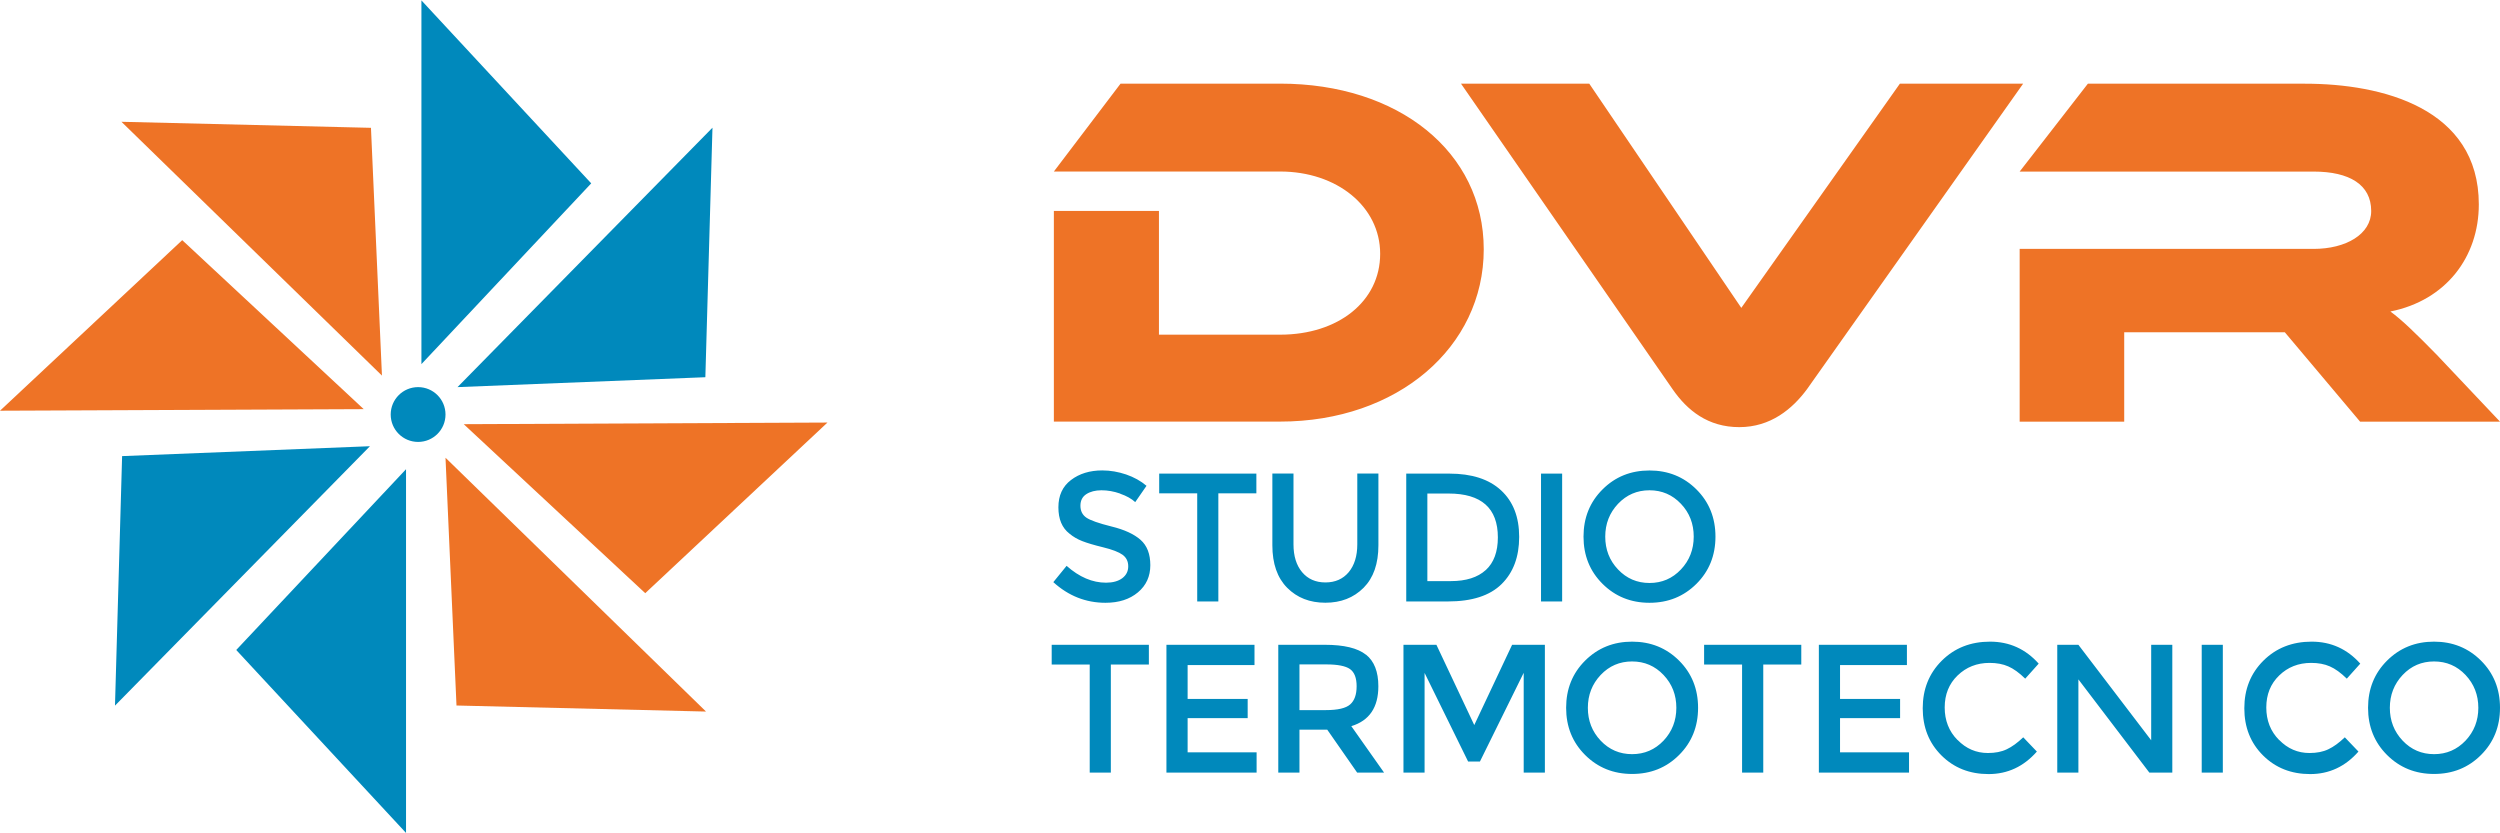<?xml version="1.0" encoding="UTF-8"?> <svg xmlns="http://www.w3.org/2000/svg" width="288" height="96" viewBox="0 0 288 96" fill="none"><path d="M48.548 0.046L68.108 21.122L48.548 41.947V0.046Z" fill="#0089BC"></path><path d="M46.775 95.954L27.215 74.878L46.775 54.053V95.954Z" fill="#0089BC"></path><path d="M82.077 14.711L81.257 43.456L52.706 44.596L82.077 14.711Z" fill="#0089BC"></path><path d="M13.246 81.289L14.067 52.544L42.617 51.404L13.246 81.289Z" fill="#0089BC"></path><path d="M95.323 48.678L74.331 68.335L53.422 48.866L95.323 48.678Z" fill="#EE7326"></path><path d="M0 47.315L20.992 27.665L41.901 47.134L0 47.315Z" fill="#EE7326"></path><path d="M81.333 81.971L52.588 81.275L51.322 52.732L81.333 81.971Z" fill="#EE7326"></path><path d="M13.99 14.03L42.735 14.725L44.001 43.268L13.99 14.03Z" fill="#EE7326"></path><path d="M48.166 50.91C49.911 50.91 51.322 49.498 51.322 47.753C51.322 46.008 49.911 44.596 48.166 44.596C46.42 44.596 45.009 46.008 45.009 47.753C45.009 49.498 46.42 50.91 48.166 50.91Z" fill="#0089BC"></path><path d="M280.845 41.002C278.168 38.269 276.715 36.871 275.373 35.884C281.777 34.604 285.559 29.598 285.559 23.549C285.559 12.437 274.385 9.642 265.541 9.642H240.523L232.665 19.766H266.528C270.658 19.766 273.162 21.275 273.162 24.306C273.162 26.983 270.255 28.673 266.528 28.673H232.665V48.574H244.709V38.276H263.211L271.882 48.574H288L280.845 41.008V41.002ZM168.305 9.635L192.684 44.84C194.373 47.28 196.758 49.206 200.367 49.206C203.976 49.206 206.479 47.113 208.162 44.84L233.069 9.635H218.87L200.597 35.467L183.081 9.635H168.298H168.305ZM170.927 28.722C170.927 17.492 161.095 9.635 147.473 9.635H129.089L121.405 19.759H147.473C153.988 19.759 158.995 23.771 158.995 29.243C158.995 34.716 154.162 38.554 147.473 38.554H133.511V24.3H121.405V48.567H147.473C160.977 48.567 170.927 40.014 170.927 28.722Z" fill="#EE7326"></path><path d="M197.621 61.82C197.621 59.65 196.89 57.836 195.43 56.382C193.97 54.929 192.169 54.199 190.021 54.199C187.872 54.199 186.071 54.922 184.611 56.382C183.151 57.836 182.421 59.65 182.421 61.82C182.421 63.989 183.151 65.804 184.611 67.257C186.071 68.71 187.872 69.441 190.021 69.441C192.169 69.441 193.97 68.71 195.43 67.257C196.89 65.804 197.621 63.989 197.621 61.82ZM195.117 61.82C195.117 63.301 194.624 64.566 193.643 65.602C192.656 66.645 191.453 67.16 190.021 67.16C188.588 67.16 187.378 66.638 186.398 65.602C185.411 64.566 184.924 63.301 184.924 61.82C184.924 60.339 185.417 59.08 186.398 58.037C187.385 57.001 188.588 56.48 190.021 56.48C191.453 56.48 192.663 57.001 193.643 58.037C194.631 59.073 195.117 60.339 195.117 61.82ZM177.525 69.288H179.959V54.56H177.525V69.288ZM171.156 65.672C170.224 66.52 168.889 66.944 167.137 66.944H164.432V56.855H166.873C170.656 56.855 172.554 58.538 172.554 61.91C172.554 63.565 172.088 64.824 171.163 65.672M166.956 54.56H161.999V69.288H166.789C169.571 69.288 171.636 68.62 172.985 67.285C174.334 65.95 175.008 64.142 175.008 61.848C175.008 59.553 174.313 57.773 172.922 56.487C171.532 55.2 169.543 54.56 166.956 54.56ZM149.01 62.71V54.553H146.576V62.814C146.576 64.935 147.146 66.569 148.287 67.716C149.427 68.864 150.894 69.434 152.681 69.434C154.468 69.434 155.935 68.864 157.083 67.716C158.223 66.569 158.793 64.942 158.793 62.814V54.553H156.36V62.71C156.36 64.059 156.026 65.123 155.372 65.915C154.712 66.701 153.815 67.097 152.688 67.097C151.562 67.097 150.665 66.701 150.004 65.915C149.344 65.129 149.01 64.059 149.01 62.71ZM144.734 56.834V54.56H133.539V56.834H137.919V69.288H140.353V56.834H144.734ZM129.047 56.876C129.777 57.126 130.354 57.453 130.778 57.843L132.078 55.965C131.418 55.402 130.632 54.971 129.728 54.658C128.817 54.352 127.906 54.192 126.982 54.192C125.549 54.192 124.346 54.56 123.38 55.297C122.406 56.035 121.927 57.084 121.927 58.447C121.927 59.81 122.351 60.819 123.206 61.479C123.63 61.834 124.124 62.119 124.673 62.334C125.222 62.55 126.029 62.793 127.086 63.05C128.143 63.308 128.894 63.6 129.325 63.913C129.756 64.233 129.972 64.671 129.972 65.241C129.972 65.811 129.742 66.263 129.283 66.611C128.824 66.951 128.199 67.125 127.413 67.125C125.841 67.125 124.332 66.478 122.872 65.185L121.343 67.063C123.088 68.648 125.09 69.441 127.35 69.441C128.894 69.441 130.138 69.037 131.091 68.238C132.044 67.438 132.517 66.395 132.517 65.109C132.517 63.822 132.141 62.849 131.39 62.188C130.639 61.528 129.527 61.013 128.046 60.652C126.564 60.283 125.598 59.942 125.146 59.63C124.694 59.317 124.465 58.858 124.465 58.26C124.465 57.662 124.694 57.217 125.146 56.925C125.598 56.633 126.182 56.48 126.891 56.48C127.601 56.48 128.317 56.605 129.047 56.862" fill="#0089BC"></path><path d="M288 81.539C288 79.37 287.27 77.555 285.81 76.102C284.349 74.649 282.549 73.918 280.4 73.918C278.251 73.918 276.45 74.649 274.99 76.102C273.53 77.555 272.8 79.37 272.8 81.539C272.8 83.709 273.53 85.524 274.99 86.977C276.45 88.43 278.251 89.16 280.4 89.16C282.549 89.16 284.349 88.437 285.81 86.977C287.27 85.524 288 83.709 288 81.539ZM285.504 81.539C285.504 83.02 285.01 84.279 284.03 85.322C283.042 86.358 281.839 86.879 280.407 86.879C278.975 86.879 277.765 86.358 276.784 85.322C275.797 84.279 275.31 83.02 275.31 81.539C275.31 80.058 275.804 78.8 276.784 77.757C277.772 76.714 278.975 76.199 280.407 76.199C281.839 76.199 283.049 76.721 284.03 77.757C285.01 78.8 285.504 80.058 285.504 81.539ZM262.551 85.246C261.563 84.244 261.077 82.993 261.077 81.498C261.077 80.003 261.57 78.772 262.565 77.812C263.552 76.853 264.783 76.366 266.243 76.366C267.07 76.366 267.787 76.498 268.398 76.769C269.01 77.034 269.664 77.506 270.352 78.181L271.903 76.45C270.401 74.767 268.531 73.918 266.299 73.918C264.067 73.918 262.21 74.649 260.743 76.109C259.276 77.569 258.546 79.398 258.546 81.588C258.546 83.778 259.262 85.593 260.701 87.025C262.141 88.458 263.948 89.174 266.132 89.174C268.315 89.174 270.172 88.312 271.694 86.581L270.123 84.939C269.462 85.572 268.83 86.031 268.225 86.316C267.62 86.608 266.897 86.747 266.055 86.747C264.706 86.747 263.538 86.247 262.558 85.239M253.637 89.007H256.07V74.28H253.637V89.007ZM247.817 85.28L239.431 74.28H236.997V89.007H239.431V78.264L247.608 89.007H250.25V74.28H247.817V85.28ZM225.503 85.246C224.516 84.244 224.029 82.993 224.029 81.498C224.029 80.003 224.523 78.772 225.517 77.812C226.512 76.853 227.735 76.366 229.196 76.366C230.023 76.366 230.739 76.498 231.351 76.769C231.963 77.034 232.617 77.506 233.305 78.181L234.856 76.45C233.354 74.767 231.483 73.918 229.251 73.918C227.019 73.918 225.163 74.649 223.696 76.109C222.228 77.569 221.498 79.398 221.498 81.588C221.498 83.778 222.214 85.593 223.654 87.025C225.093 88.458 226.901 89.174 229.084 89.174C231.268 89.174 233.124 88.312 234.647 86.581L233.076 84.939C232.415 85.572 231.782 86.031 231.177 86.316C230.572 86.608 229.849 86.747 229.008 86.747C227.659 86.747 226.491 86.247 225.51 85.239M209.532 74.28V89.007H219.92V86.671H211.972V82.728H218.891V80.517H211.972V76.616H219.677V74.28H209.539H209.532ZM207.508 76.554V74.28H196.313V76.554H200.687V89.007H203.128V76.554H207.508ZM195.618 81.539C195.618 79.37 194.888 77.555 193.428 76.102C191.967 74.649 190.167 73.918 188.018 73.918C185.869 73.918 184.069 74.649 182.608 76.102C181.148 77.555 180.418 79.37 180.418 81.539C180.418 83.709 181.148 85.524 182.608 86.977C184.069 88.43 185.869 89.16 188.018 89.16C190.167 89.16 191.967 88.437 193.428 86.977C194.888 85.524 195.618 83.709 195.618 81.539ZM193.115 81.539C193.115 83.02 192.621 84.279 191.641 85.322C190.653 86.358 189.45 86.879 188.018 86.879C186.586 86.879 185.376 86.358 184.395 85.322C183.408 84.279 182.921 83.02 182.921 81.539C182.921 80.058 183.415 78.8 184.395 77.757C185.383 76.714 186.586 76.199 188.018 76.199C189.45 76.199 190.66 76.721 191.641 77.757C192.628 78.8 193.115 80.058 193.115 81.539ZM164.105 77.506L169.126 87.728H170.489L175.53 77.506V89.007H177.97V74.28H174.195L169.835 83.528L165.475 74.28H161.679V89.007H164.112V77.506H164.105ZM152.73 81.804H149.698V76.54H152.792C154.1 76.54 155.011 76.721 155.518 77.075C156.026 77.437 156.283 78.091 156.283 79.057C156.283 80.023 156.033 80.719 155.539 81.15C155.045 81.588 154.107 81.804 152.73 81.804ZM157.354 75.42C156.401 74.662 154.83 74.28 152.626 74.28H147.258V89.007H149.698V84.056H152.897L156.346 89.007H159.447L155.671 83.653C157.75 83.02 158.786 81.491 158.786 79.057C158.786 77.388 158.313 76.171 157.361 75.413M134.373 74.28V89.007H144.761V86.671H136.814V82.728H143.732V80.517H136.814V76.616H144.518V74.28H134.38H134.373ZM132.35 76.554V74.28H121.155V76.554H125.535V89.007H127.969V76.554H132.35Z" fill="#0089BC"></path></svg> 